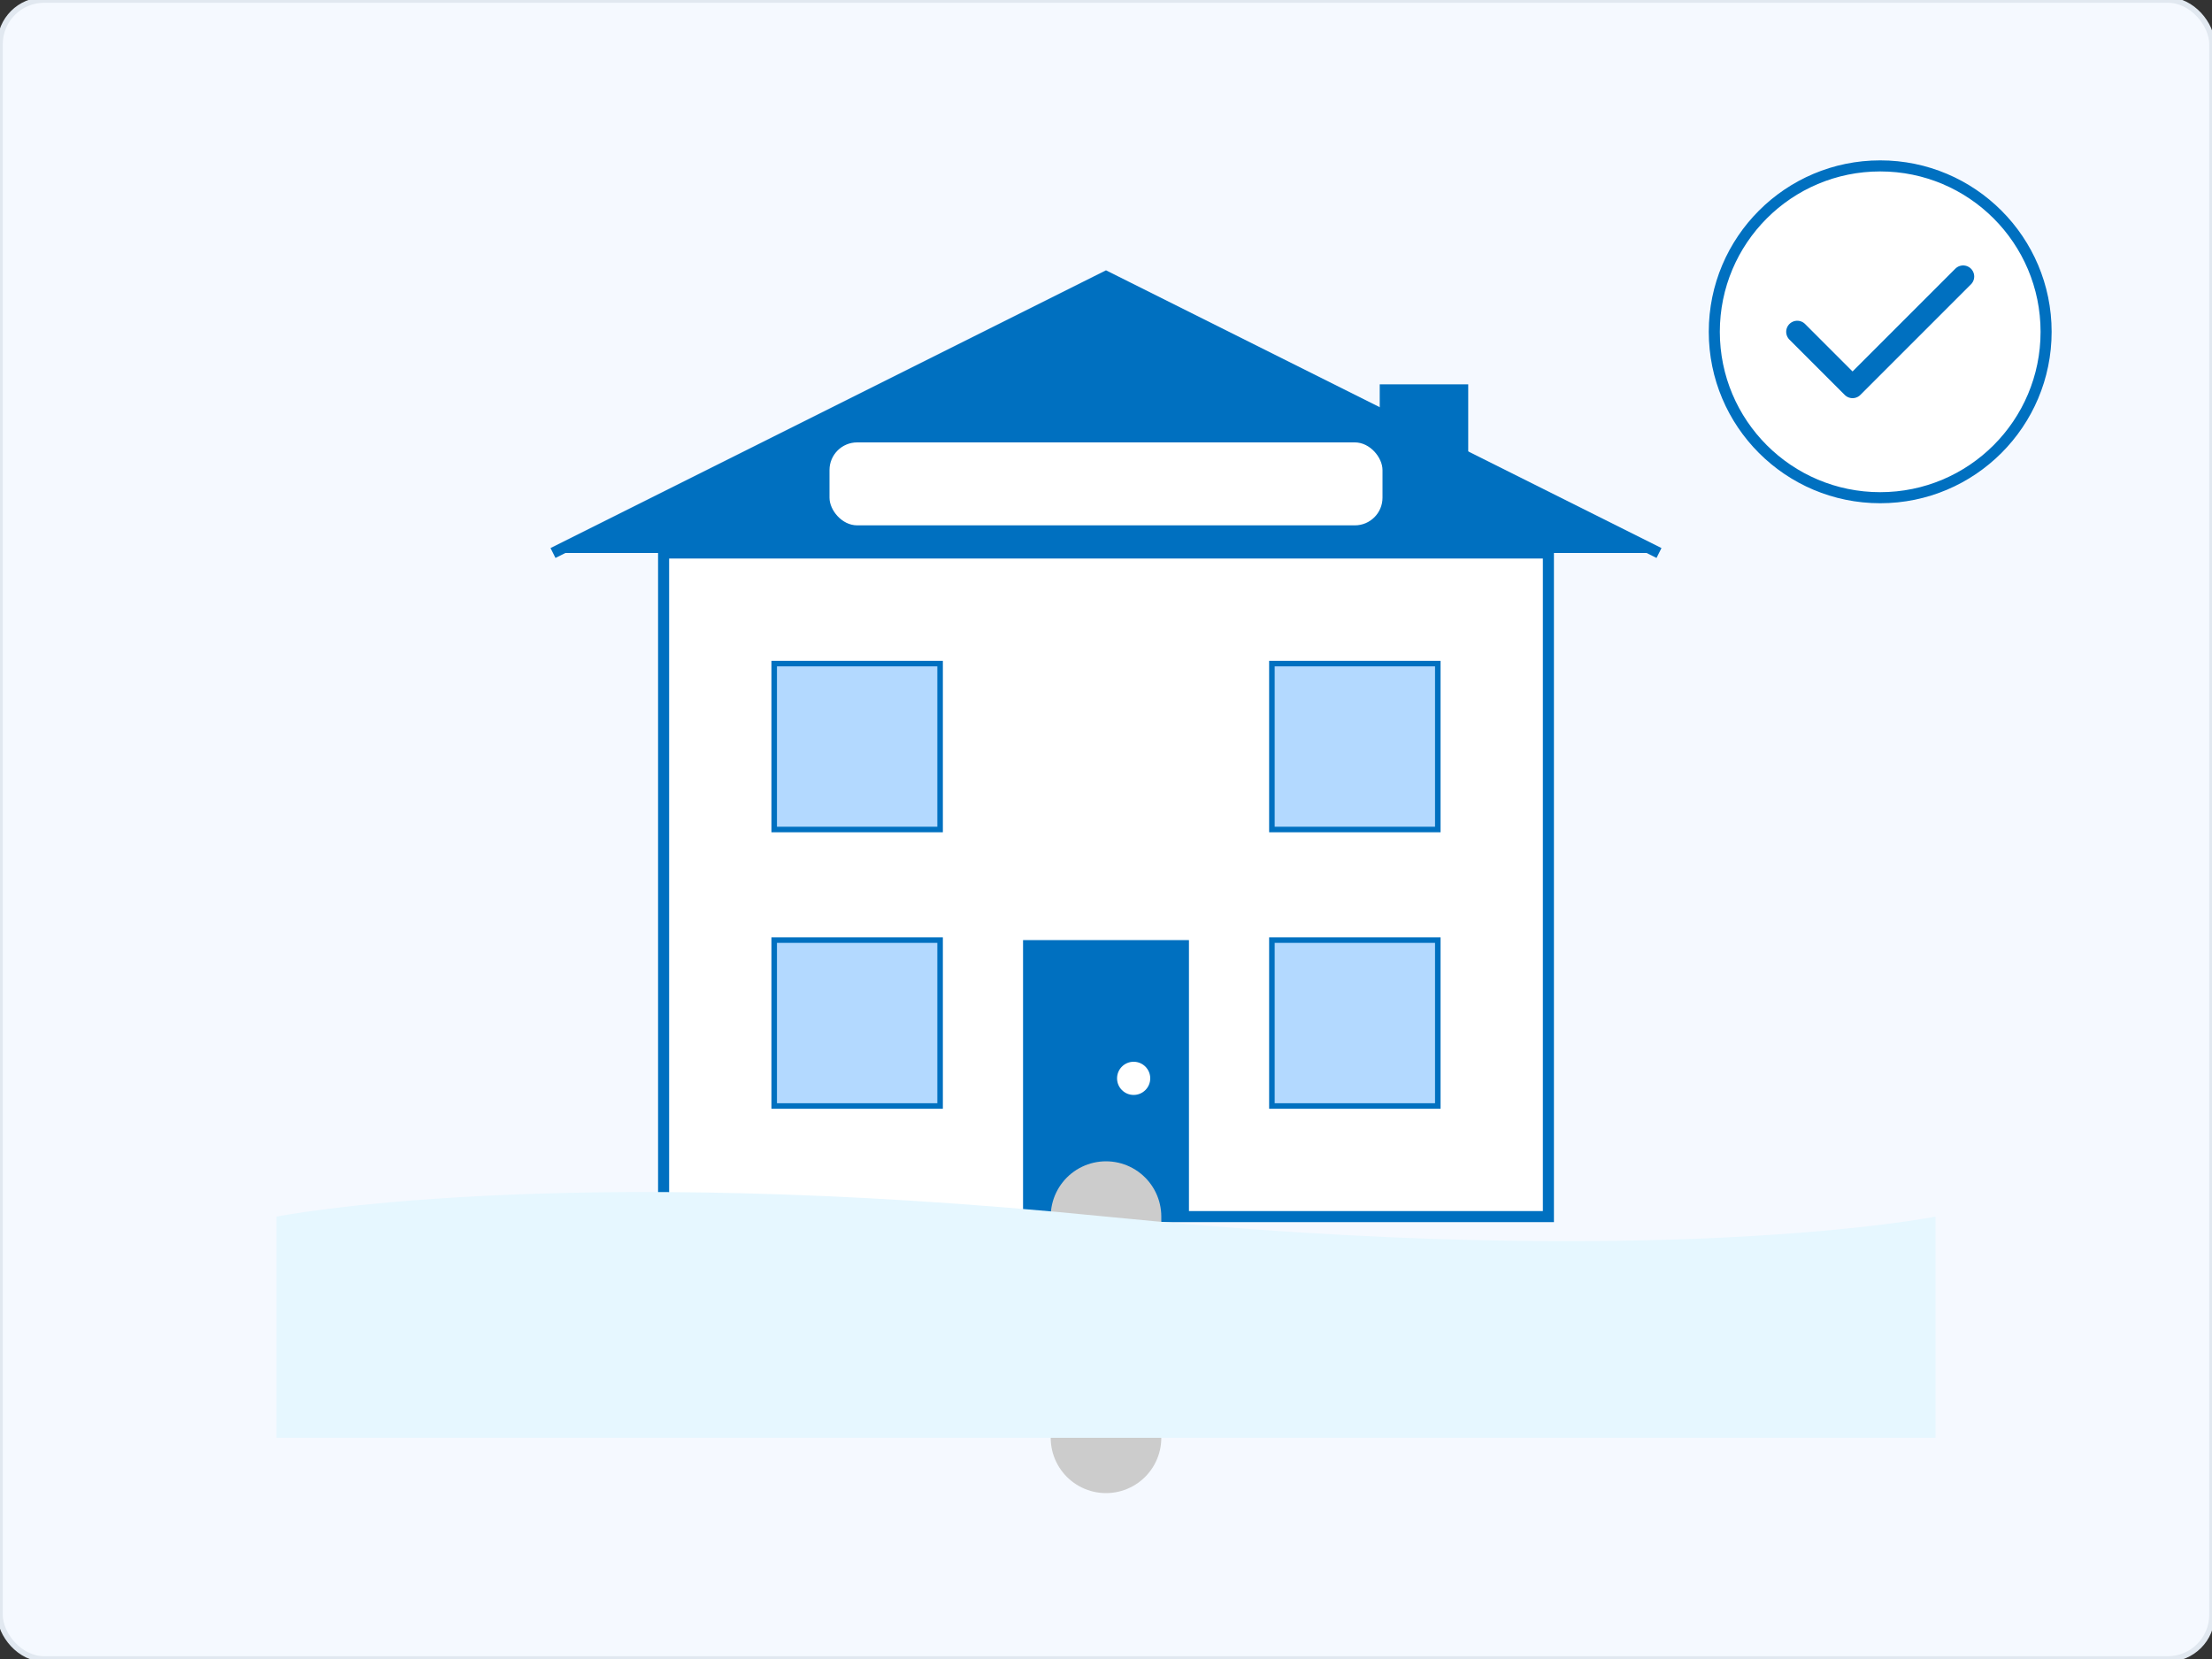 <svg width="400" height="300" viewBox="0 0 400 300" fill="none" xmlns="http://www.w3.org/2000/svg">
  <rect x="0" y="0" width="400" height="300" fill="#333333" stroke="none"/>
  <!-- Прямоугольный баннер для блока "O naszej firmie" -->
  
  <!-- Фон -->
  <rect x="0" y="0" width="400" height="300" rx="8" fill="#f5f9ff"/>
  <rect x="0" y="0" width="400" height="300" rx="8" stroke="#e1e8f0" stroke-width="1"/>
  
  <!-- Здание фирмы -->
  <rect x="120" y="100" width="160" height="120" fill="#ffffff" stroke="#0070c0" stroke-width="2"/>
  
  <!-- Крыша -->
  <path d="M100,100 L200,50 L300,100" fill="#0070c0" stroke="#0070c0" stroke-width="2"/>
  
  <!-- Дымоход -->
  <rect x="250" y="70" width="15" height="30" fill="#0070c0" stroke="#0070c0" stroke-width="1"/>
  
  <!-- Окна -->
  <rect x="140" y="120" width="30" height="30" fill="#b3d9ff" stroke="#0070c0" stroke-width="1"/>
  <rect x="230" y="120" width="30" height="30" fill="#b3d9ff" stroke="#0070c0" stroke-width="1"/>
  <rect x="140" y="170" width="30" height="30" fill="#b3d9ff" stroke="#0070c0" stroke-width="1"/>
  <rect x="230" y="170" width="30" height="30" fill="#b3d9ff" stroke="#0070c0" stroke-width="1"/>
  
  <!-- Дверь -->
  <rect x="185" y="170" width="30" height="50" fill="#0070c0"/>
  <circle cx="205" cy="195" r="3" fill="#ffffff"/>
  
  <!-- Дорожка к двери -->
  <path d="M200,220 L200,260" stroke="#cccccc" stroke-width="20" stroke-linecap="round"/>
  
  <!-- Ландшафт -->
  <path d="M50,220 C50,220 100,210 200,220 C300,230 350,220 350,220 L350,260 L50,260 Z" fill="#e6f7ff"/>
  
  <!-- Название компании над зданием -->
  <rect x="150" y="80" width="100" height="15" rx="5" fill="#ffffff"/>
  
  <!-- Логотип компании -->
  <circle cx="340" cy="60" r="30" fill="#ffffff" stroke="#0070c0" stroke-width="2"/>
  <path d="M325,60 L335,70 L355,50" stroke="#0070c0" stroke-width="4" stroke-linecap="round" stroke-linejoin="round"/>
</svg>